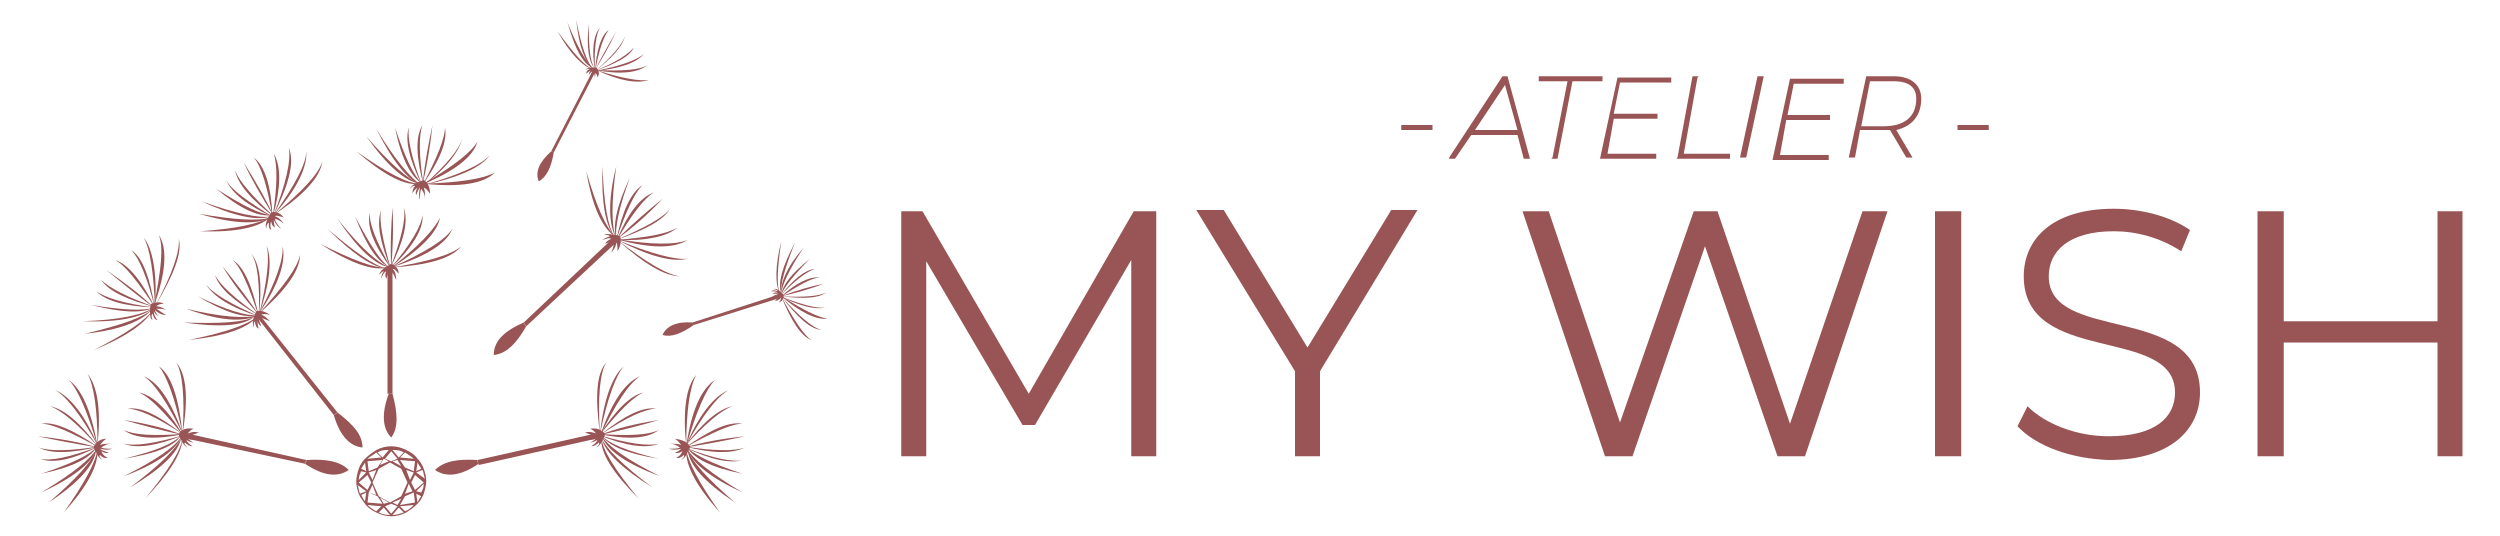 <?xml version="1.0" encoding="utf-8"?>
<!-- Generator: Adobe Illustrator 27.4.1, SVG Export Plug-In . SVG Version: 6.00 Build 0)  -->
<svg version="1.1" id="katman_1" xmlns="http://www.w3.org/2000/svg" xmlns:xlink="http://www.w3.org/1999/xlink" x="0px" y="0px"
	 viewBox="0 0 200 42.9" style="enable-background:new 0 0 200 42.9;" xml:space="preserve">
<style type="text/css">
	.st0{fill:#995555;}
	.st1{fill-rule:evenodd;clip-rule:evenodd;fill:#995555;}
</style>
<g>
	<g>
		<g>
			<path class="st0" d="M92.5,16.9v19.6h-2V20.8L82.8,34h-1l-7.7-13.1v15.6h-2V16.9h1.7l8.5,14.6l8.4-14.6H92.5z"/>
			<path class="st0" d="M105.6,29.7v6.8h-2v-6.8l-7.9-12.9h2.2l6.7,11l6.7-11h2.1L105.6,29.7z"/>
			<path class="st0" d="M151,16.9l-6.6,19.6h-2.2l-5.8-16.8l-5.8,16.8h-2.2l-6.6-19.6h2.1l5.7,16.9l5.9-16.9h1.9l5.8,17l5.8-17
				C149,16.9,151,16.9,151,16.9z"/>
			<path class="st0" d="M154.8,16.9h2.1v19.6h-2.1V16.9z"/>
			<path class="st0" d="M161.4,34.1l0.8-1.6c1.4,1.4,3.9,2.4,6.5,2.4c3.7,0,5.3-1.5,5.3-3.5c0-5.4-12.1-2.1-12.1-9.3
				c0-2.9,2.2-5.4,7.2-5.4c2.2,0,4.5,0.6,6.1,1.7l-0.7,1.7c-1.7-1.1-3.6-1.6-5.4-1.6c-3.6,0-5.2,1.6-5.2,3.6
				c0,5.4,12.1,2.1,12.1,9.3c0,2.9-2.3,5.4-7.3,5.4C165.7,36.7,162.9,35.7,161.4,34.1z"/>
			<path class="st0" d="M197,16.9v19.6h-2v-9.1h-12.3v9.1h-2.1V16.9h2.1v8.8H195v-8.8C195,16.9,197,16.9,197,16.9z"/>
		</g>
		<g>
			<rect x="112.1" y="10" class="st0" width="2.5" height="0.4"/>
			<path class="st0" d="M120.6,6.1h-0.4l-4.2,6.4l-0.1,0.2h0.5l1.3-1.9h3.7l0.5,1.9h0.5L120.6,6.1L120.6,6.1z M120.4,6.8l1,3.6H118
				L120.4,6.8z"/>
			<polygon class="st0" points="128.2,6.1 123.1,6.1 123.1,6.5 125.4,6.5 124.2,12.6 124.1,12.7 124.6,12.7 125.8,6.5 128.2,6.5 			
				"/>
			<polygon class="st0" points="128,12.7 132.5,12.7 132.5,12.3 128.6,12.3 129.1,9.5 132.6,9.5 132.6,9.1 129.1,9.1 129.6,6.6 
				133.7,6.6 133.7,6.2 129.4,6.2 			"/>
			<polygon class="st0" points="135.8,6.2 135.9,6.1 135.4,6.1 134.2,12.6 134.1,12.7 138.4,12.7 138.4,12.3 134.7,12.3 			"/>
			<polygon class="st0" points="139.2,12.6 139.7,12.6 141.1,6.1 140.6,6.1 			"/>
			<polygon class="st0" points="143.3,6.3 143.2,6.3 141.8,12.8 146.3,12.8 146.3,12.4 142.4,12.4 142.9,9.6 146.4,9.6 146.4,9.2 
				143,9.2 143.5,6.7 147.5,6.7 147.5,6.3 143.5,6.3 			"/>
			<path class="st0" d="M153.7,7.9c0-1.1-0.8-1.8-2.2-1.8h-2.2l-1.4,6.5h0.5l0.4-2.2h2.4l1.3,2.2h0.5l-1.3-2.2
				C153,10.1,153.7,9.2,153.7,7.9z M151.5,6.5c0.8,0,1.8,0.2,1.8,1.4c0,1.4-0.9,2.2-2.6,2.2h-1.8l0.7-3.6
				C149.6,6.5,151.5,6.5,151.5,6.5z"/>
			<rect x="156.6" y="10" class="st0" width="2.5" height="0.4"/>
		</g>
	</g>
	<g>
		<polygon class="st1" points="31,21.4 31.4,21.4 31.4,31.5 31,31.5 		"/>
		<path class="st1" d="M31.4,31.5c-0.2,0-0.1,0-0.3,0c-0.6,1.6-0.5,2.8,0.2,3.5C31.9,34.2,31.8,33,31.4,31.5L31.4,31.5z"/>
		<path class="st1" d="M25.6,19.5c2.6,1.3,4.4,2,5.4,1.9C29.9,21.7,28.1,21.1,25.6,19.5L25.6,19.5z"/>
		<path class="st1" d="M26.2,18.3c2.2,1.9,3.8,3,4.8,3.2C29.8,21.4,28.2,20.3,26.2,18.3L26.2,18.3z"/>
		<path class="st1" d="M27,17.5c1.8,2.3,3.3,3.6,4.2,3.9C30,21.2,28.6,19.9,27,17.5L27,17.5z"/>
		<path class="st1" d="M28.4,17.3c1.2,2.3,2.1,3.7,2.8,4.1C30.2,21,29.3,19.6,28.4,17.3L28.4,17.3z"/>
		<path class="st1" d="M31.4,21.4c2.9-0.5,4.7-1,5.5-1.7C36.1,20.7,34.2,21.2,31.4,21.4L31.4,21.4z"/>
		<path class="st1" d="M31.3,21.4c2.7-1.2,4.3-2.2,4.9-3.1C35.7,19.5,34.1,20.5,31.3,21.4L31.3,21.4z"/>
		<path class="st1" d="M31.2,21.5c2.3-1.8,3.6-3.2,4-4.1C35,18.6,33.6,20,31.2,21.5L31.2,21.5z"/>
		<path class="st1" d="M31.2,21.5c1.7-2,2.5-3.4,2.6-4.3C33.9,18.3,33,19.8,31.2,21.5L31.2,21.5z"/>
		<path class="st1" d="M31.3,21.5c-1.2-2.2-1.8-3.6-1.7-4.5C29.3,18.1,29.9,19.6,31.3,21.5L31.3,21.5z"/>
		<path class="st1" d="M31.3,21.6c-0.7-2.4-1-4-0.8-4.8C30.1,17.8,30.4,19.4,31.3,21.6L31.3,21.6z"/>
		<path class="st1" d="M31.2,21.5c0.9-2.4,1.3-4,1.1-4.9C32.7,17.7,32.3,19.3,31.2,21.5L31.2,21.5z"/>
		<path class="st1" d="M31.4,16.6c0.1,1.9,0,3.5-0.1,4.9C31.2,19.6,31.3,18,31.4,16.6L31.4,16.6z"/>
		<path class="st1" d="M31.3,21.1c-0.2,0.1-0.3,0.2-0.5,0.3c-0.3,0.2-0.4,0.4-0.5,0.6c0.2-0.2,0.3-0.3,0.4-0.3
			c-0.2,0.3-0.2,0.5-0.2,0.6c0.1-0.3,0.2-0.5,0.4-0.6c-0.1,0.2-0.1,0.4,0,0.6c0.1-0.3,0.2-0.5,0.2-0.6c0,0.4,0,0.7,0.2,0.9
			c-0.1-0.4-0.1-0.7,0-0.9c0.2,0.2,0.3,0.5,0.4,0.7c0-0.4-0.1-0.7-0.3-0.9c0.2,0,0.3,0.2,0.5,0.4C31.9,21.5,31.6,21.2,31.3,21.1
			L31.3,21.1z"/>
		<polygon class="st1" points="20.5,25.3 20.7,25.1 27,33 26.7,33.2 		"/>
		<path class="st1" d="M27,33c-0.1,0.1-0.1,0.1-0.3,0.2c0.5,1.7,1.3,2.5,2.3,2.6C29,34.8,28.3,34,27,33L27,33z"/>
		<path class="st1" d="M15.1,27.2c2.9-0.6,4.7-1.2,5.5-1.9C19.8,26.3,17.9,26.9,15.1,27.2L15.1,27.2z"/>
		<path class="st1" d="M14.7,25.8c2.9,0.1,4.9,0,5.7-0.5C19.5,26.1,17.6,26.2,14.7,25.8L14.7,25.8z"/>
		<path class="st1" d="M14.9,24.7c2.9,0.7,4.8,0.8,5.8,0.5C19.5,25.8,17.6,25.7,14.9,24.7L14.9,24.7z"/>
		<path class="st1" d="M15.8,23.7c2.3,1.1,3.9,1.6,4.8,1.5C19.6,25.5,18,25,15.8,23.7L15.8,23.7z"/>
		<path class="st1" d="M20.7,25.1c2-2.2,3.1-3.7,3.3-4.7C24,21.6,22.9,23.2,20.7,25.1L20.7,25.1z"/>
		<path class="st1" d="M20.7,25.1c1.4-2.6,2-4.4,1.9-5.4C22.9,20.9,22.3,22.8,20.7,25.1L20.7,25.1z"/>
		<path class="st1" d="M20.7,25.3c0.7-2.9,0.9-4.8,0.6-5.7C21.8,20.7,21.6,22.6,20.7,25.3L20.7,25.3z"/>
		<path class="st1" d="M20.7,25.3c0.1-2.6-0.1-4.3-0.6-5C20.8,21.1,21,22.8,20.7,25.3L20.7,25.3z"/>
		<path class="st1" d="M20.7,25.3c-2.3-1-3.6-1.8-4.2-2.5C17.1,23.7,18.4,24.6,20.7,25.3L20.7,25.3z"/>
		<path class="st1" d="M20.8,25.3c-2-1.4-3.2-2.5-3.6-3.3C17.5,23,18.7,24.1,20.8,25.3L20.8,25.3z"/>
		<path class="st1" d="M20.7,25.3c-0.8-2.4-1.4-3.9-2.1-4.5C19.5,21.3,20.2,22.9,20.7,25.3L20.7,25.3z"/>
		<path class="st1" d="M17.8,21.3c1.2,1.5,2.2,2.8,2.9,3.9C19.5,23.8,18.5,22.5,17.8,21.3L17.8,21.3z"/>
		<path class="st1" d="M20.5,24.9c-0.1,0.2-0.1,0.3-0.2,0.5c-0.1,0.3-0.1,0.6,0,0.8c0-0.3,0-0.4,0.1-0.5c0,0.3,0.1,0.5,0.3,0.6
			c-0.1-0.3-0.1-0.5-0.1-0.7c0,0.2,0.1,0.4,0.3,0.5c-0.1-0.3-0.2-0.5-0.2-0.6c0.2,0.3,0.5,0.5,0.7,0.6c-0.3-0.3-0.5-0.5-0.6-0.7
			c0.3,0.1,0.6,0.2,0.8,0.3c-0.3-0.3-0.5-0.5-0.7-0.5c0.1-0.1,0.4-0.1,0.7,0C21.2,24.9,20.8,24.8,20.5,24.9L20.5,24.9z"/>
		<polygon class="st1" points="14.5,35 14.6,34.6 24.5,36.8 24.4,37.1 		"/>
		<path class="st1" d="M24.5,36.8c0,0.2,0,0.1-0.1,0.3c1.5,1,2.6,1.1,3.5,0.5C27.2,36.9,26.1,36.7,24.5,36.8L24.5,36.8z"/>
		<path class="st1" d="M11.6,39.9c1.9-2.3,2.9-3.9,3-4.9C14.6,36.2,13.6,37.8,11.6,39.9L11.6,39.9z"/>
		<path class="st1" d="M10.4,39c2.4-1.8,3.7-3.1,4.1-4C14.3,36.2,12.9,37.5,10.4,39L10.4,39z"/>
		<path class="st1" d="M9.9,38.1c2.6-1.3,4.2-2.4,4.7-3.3C14.1,36,12.6,37.1,9.9,38.1L9.9,38.1z"/>
		<path class="st1" d="M9.9,36.7c2.5-0.6,4-1.2,4.6-1.9C14,35.7,12.4,36.3,9.9,36.7L9.9,36.7z"/>
		<path class="st1" d="M14.6,34.7c0.2-2.9,0-4.9-0.5-5.7C14.9,29.9,15.1,31.8,14.6,34.7L14.6,34.7z"/>
		<path class="st1" d="M14.6,34.7c-0.6-2.9-1.3-4.7-1.9-5.4C13.7,30,14.3,31.8,14.6,34.7L14.6,34.7z"/>
		<path class="st1" d="M14.7,34.9c-1.3-2.7-2.3-4.2-3.2-4.8C12.7,30.6,13.7,32.1,14.7,34.9L14.7,34.9z"/>
		<path class="st1" d="M14.7,34.9c-1.6-2-2.8-3.2-3.6-3.5C12.2,31.6,13.4,32.7,14.7,34.9L14.7,34.9z"/>
		<path class="st1" d="M14.7,34.8c-2.4,0.7-3.9,0.9-4.8,0.7C10.9,35.9,12.5,35.7,14.7,34.8L14.7,34.8z"/>
		<path class="st1" d="M14.8,34.7c-2.5,0.2-4.1,0.1-4.9-0.3C10.8,35.1,12.5,35.2,14.8,34.7L14.8,34.7z"/>
		<path class="st1" d="M14.7,34.8c-2.1-1.4-3.6-2.1-4.5-2.1C11.3,32.5,12.8,33.3,14.7,34.8L14.7,34.8z"/>
		<path class="st1" d="M9.9,33.6c1.9,0.3,3.5,0.7,4.7,1.2C12.8,34.4,11.3,34,9.9,33.6L9.9,33.6z"/>
		<path class="st1" d="M14.3,34.7c0,0.2,0.1,0.3,0.2,0.5c0.1,0.3,0.3,0.5,0.5,0.6c-0.2-0.2-0.3-0.3-0.2-0.4c0.2,0.2,0.4,0.3,0.6,0.3
			c-0.3-0.2-0.4-0.3-0.5-0.5c0.2,0.1,0.4,0.2,0.6,0.2c-0.3-0.1-0.4-0.3-0.5-0.3c0.4,0.1,0.7,0.1,1,0c-0.4,0-0.7-0.1-0.9-0.2
			c0.3-0.1,0.5-0.2,0.8-0.3c-0.4-0.1-0.7,0-0.9,0.1c0.1-0.1,0.2-0.3,0.5-0.4C14.8,34.2,14.5,34.4,14.3,34.7L14.3,34.7z"/>
		<polygon class="st1" points="49.2,18.9 49.5,19.2 42.1,26.1 41.9,25.8 		"/>
		<path class="st1" d="M42.1,26.1C42,26,42,26,41.9,25.8c-1.6,0.7-2.4,1.5-2.4,2.6C40.5,28.3,41.3,27.5,42.1,26.1L42.1,26.1z"/>
		<path class="st1" d="M46.9,13.7c0.8,2.8,1.6,4.6,2.4,5.3C48.2,18.3,47.4,16.6,46.9,13.7L46.9,13.7z"/>
		<path class="st1" d="M48.2,13.3c0.1,2.9,0.4,4.8,1,5.7C48.4,18,48.1,16.1,48.2,13.3L48.2,13.3z"/>
		<path class="st1" d="M49.3,13.3c-0.4,2.9-0.4,4.8,0,5.8C48.7,18,48.6,16.1,49.3,13.3L49.3,13.3z"/>
		<path class="st1" d="M50.4,14.2c-0.9,2.4-1.2,4-1.1,4.9C49,18.1,49.3,16.5,50.4,14.2L50.4,14.2z"/>
		<path class="st1" d="M49.4,19.2c2.3,1.8,4,2.8,5,2.9C53.2,22.1,51.5,21.1,49.4,19.2L49.4,19.2z"/>
		<path class="st1" d="M49.4,19.2c2.7,1.1,4.6,1.6,5.6,1.5C53.8,21,51.9,20.5,49.4,19.2L49.4,19.2z"/>
		<path class="st1" d="M49.2,19.1c2.9,0.5,4.8,0.5,5.8,0.1C53.9,19.9,52,19.9,49.2,19.1L49.2,19.1z"/>
		<path class="st1" d="M49.2,19.2c2.6-0.2,4.2-0.5,5-1C53.4,18.9,51.8,19.3,49.2,19.2L49.2,19.2z"/>
		<path class="st1" d="M49.3,19.2c0.8-2.4,1.5-3.8,2.1-4.4C50.5,15.4,49.8,16.8,49.3,19.2L49.3,19.2z"/>
		<path class="st1" d="M49.3,19.3c1.2-2.1,2.2-3.4,3-3.9C51.2,15.8,50.2,17.1,49.3,19.3L49.3,19.3z"/>
		<path class="st1" d="M49.3,19.2c2.3-1,3.8-1.8,4.3-2.5C53.1,17.6,51.6,18.4,49.3,19.2L49.3,19.2z"/>
		<path class="st1" d="M53,15.9c-1.3,1.4-2.5,2.4-3.6,3.2C50.7,17.8,51.9,16.8,53,15.9L53,15.9z"/>
		<path class="st1" d="M49.6,18.9c-0.2-0.1-0.3-0.1-0.5-0.1c-0.3-0.1-0.6-0.1-0.8,0c0.3,0,0.4,0,0.5,0.1c-0.3,0.1-0.5,0.2-0.6,0.3
			c0.3-0.1,0.5-0.2,0.7-0.1c-0.2,0.1-0.4,0.2-0.5,0.4c0.3-0.1,0.5-0.2,0.6-0.2c-0.3,0.3-0.5,0.5-0.6,0.8c0.2-0.3,0.5-0.5,0.7-0.7
			c0,0.3-0.1,0.6-0.2,0.8c0.3-0.3,0.4-0.6,0.4-0.8c0.1,0.1,0.1,0.4,0.1,0.7C49.7,19.6,49.7,19.2,49.6,18.9L49.6,18.9z"/>
		<polygon class="st1" points="62.5,23.5 62.5,23.8 55.5,26 55.4,25.8 		"/>
		<path class="st1" d="M55.5,26c0-0.1,0-0.1-0.1-0.2c-1.3-0.1-2.1,0.3-2.4,1C53.7,27,54.5,26.7,55.5,26L55.5,26z"/>
		<path class="st1" d="M62.5,19.3c-0.3,2.1-0.4,3.6-0.1,4.2C62,22.8,62,21.3,62.5,19.3L62.5,19.3z"/>
		<path class="st1" d="M63.6,19.4c-0.8,2-1.2,3.4-1.1,4.1C62.2,22.6,62.6,21.3,63.6,19.4L63.6,19.4z"/>
		<path class="st1" d="M64.3,19.8c-1.2,1.8-1.8,3.1-1.8,3.8C62.4,22.7,62.9,21.4,64.3,19.8L64.3,19.8z"/>
		<path class="st1" d="M64.8,20.7c-1.3,1.3-2.1,2.3-2.3,2.9C62.6,22.8,63.3,21.9,64.8,20.7L64.8,20.7z"/>
		<path class="st1" d="M62.5,23.7c1,1.9,1.8,3.1,2.4,3.5C64.1,26.9,63.3,25.7,62.5,23.7L62.5,23.7z"/>
		<path class="st1" d="M62.5,23.7c1.4,1.6,2.5,2.5,3.2,2.7C64.8,26.3,63.8,25.4,62.5,23.7L62.5,23.7z"/>
		<path class="st1" d="M62.4,23.6c1.8,1.2,3.1,1.8,3.8,1.9C65.3,25.6,64,25,62.4,23.6L62.4,23.6z"/>
		<path class="st1" d="M62.4,23.7c1.8,0.7,3,1,3.6,0.9C65.3,24.8,64,24.5,62.4,23.7L62.4,23.7z"/>
		<path class="st1" d="M62.4,23.7c1.2-1.3,2.2-2,2.8-2.2C64.4,21.6,63.5,22.3,62.4,23.7L62.4,23.7z"/>
		<path class="st1" d="M62.4,23.8c1.5-1,2.6-1.6,3.2-1.6C64.8,22.1,63.7,22.6,62.4,23.8L62.4,23.8z"/>
		<path class="st1" d="M62.4,23.7c1.9,0.1,3.1,0,3.7-0.3C65.4,23.9,64.2,23.9,62.4,23.7L62.4,23.7z"/>
		<path class="st1" d="M65.9,22.7c-1.3,0.5-2.5,0.8-3.4,1C63.8,23.2,64.9,22.9,65.9,22.7L65.9,22.7z"/>
		<path class="st1" d="M62.7,23.6c-0.1-0.1-0.2-0.2-0.3-0.3c-0.2-0.2-0.4-0.2-0.5-0.2c0.2,0.1,0.3,0.1,0.3,0.2
			c-0.2-0.1-0.4-0.1-0.5,0c0.2,0,0.4,0,0.5,0.1c-0.2,0-0.3,0-0.4,0.1c0.2,0,0.4,0,0.5,0c-0.3,0.1-0.5,0.2-0.6,0.3
			c0.3-0.1,0.5-0.2,0.7-0.2c-0.1,0.2-0.3,0.3-0.4,0.5c0.3-0.1,0.5-0.2,0.5-0.4c0,0.1,0,0.3-0.2,0.5C62.6,24.1,62.7,23.9,62.7,23.6
			L62.7,23.6z"/>
		<polygon class="st1" points="47.5,5.5 47.7,5.6 44.3,12.2 44.1,12.1 		"/>
		<path class="st1" d="M44.3,12.2c-0.1-0.1-0.1,0-0.2-0.1c-1,0.9-1.3,1.7-1,2.4C43.7,14.2,44.1,13.4,44.3,12.2L44.3,12.2z"/>
		<path class="st1" d="M44.6,2.5c1.3,1.8,2.2,2.8,2.9,3.1C46.6,5.3,45.6,4.3,44.6,2.5L44.6,2.5z"/>
		<path class="st1" d="M45.4,1.8c0.8,2,1.5,3.2,2.1,3.7C46.6,5.1,46,3.9,45.4,1.8L45.4,1.8z"/>
		<path class="st1" d="M46.1,1.6c0.4,2.1,0.9,3.5,1.4,4C46.8,5,46.3,3.7,46.1,1.6L46.1,1.6z"/>
		<path class="st1" d="M47.1,1.9c0,1.9,0.1,3.1,0.5,3.6C47.1,5,46.9,3.8,47.1,1.9L47.1,1.9z"/>
		<path class="st1" d="M47.7,5.6c2.1,0.7,3.5,0.9,4.2,0.8C51,6.7,49.6,6.5,47.7,5.6L47.7,5.6z"/>
		<path class="st1" d="M47.6,5.6c2.2,0.1,3.6,0,4.2-0.4C51.1,5.8,49.7,6,47.6,5.6L47.6,5.6z"/>
		<path class="st1" d="M47.5,5.7c2.1-0.4,3.5-0.9,4-1.4C51,5,49.6,5.5,47.5,5.7L47.5,5.7z"/>
		<path class="st1" d="M47.5,5.7c1.8-0.7,2.8-1.4,3.2-1.9C50.4,4.5,49.3,5.1,47.5,5.7L47.5,5.7z"/>
		<path class="st1" d="M47.6,5.7c-0.1-1.8,0.1-3,0.4-3.5C47.5,2.8,47.3,3.9,47.6,5.7L47.6,5.7z"/>
		<path class="st1" d="M47.6,5.8c0.3-1.8,0.7-2.9,1.1-3.4C48.1,2.8,47.7,4,47.6,5.8L47.6,5.8z"/>
		<path class="st1" d="M47.6,5.7C49,4.5,49.8,3.5,50,2.9C49.8,3.7,49,4.6,47.6,5.7L47.6,5.7z"/>
		<path class="st1" d="M49.3,2.5c-0.6,1.3-1.2,2.3-1.7,3.1C48.2,4.4,48.8,3.4,49.3,2.5L49.3,2.5z"/>
		<path class="st1" d="M47.7,5.4c-0.2,0-0.3,0-0.4,0c-0.2,0-0.4,0.1-0.5,0.2c0.2-0.1,0.3-0.1,0.4-0.1c-0.2,0.1-0.3,0.2-0.3,0.4
			c0.2-0.2,0.3-0.2,0.4-0.3c-0.1,0.1-0.2,0.2-0.2,0.4c0.1-0.2,0.3-0.3,0.3-0.3c-0.2,0.3-0.2,0.5-0.2,0.7c0.1-0.3,0.2-0.5,0.3-0.6
			c0.1,0.2,0.1,0.4,0,0.6c0.1-0.3,0.2-0.5,0.1-0.6c0.1,0.1,0.2,0.2,0.2,0.4C48,5.9,47.9,5.6,47.7,5.4L47.7,5.4z"/>
		<path class="st1" d="M28.5,12.1c2.4,1.7,4.1,2.6,5.1,2.6C32.4,14.9,30.7,14,28.5,12.1L28.5,12.1z"/>
		<path class="st1" d="M29.3,10.9c1.9,2.2,3.4,3.5,4.3,3.8C32.4,14.5,31,13.3,29.3,10.9L29.3,10.9z"/>
		<path class="st1" d="M30.1,10.3c1.5,2.5,2.8,4,3.6,4.5C32.6,14.4,31.4,12.9,30.1,10.3L30.1,10.3z"/>
		<path class="st1" d="M31.6,10.2c0.8,2.4,1.5,3.9,2.2,4.5C32.9,14.2,32.1,12.7,31.6,10.2L31.6,10.2z"/>
		<path class="st1" d="M33.9,14.7c2.9-0.1,4.8-0.4,5.7-0.9C38.7,14.7,36.8,15,33.9,14.7L33.9,14.7z"/>
		<path class="st1" d="M33.9,14.8c2.8-0.8,4.6-1.6,5.3-2.4C38.5,13.4,36.7,14.2,33.9,14.8L33.9,14.8z"/>
		<path class="st1" d="M33.7,14.8c2.6-1.5,4.1-2.7,4.5-3.5C37.9,12.5,36.4,13.7,33.7,14.8L33.7,14.8z"/>
		<path class="st1" d="M33.8,14.9c1.9-1.7,3-3,3.2-3.9C36.8,12,35.8,13.4,33.8,14.9L33.8,14.9z"/>
		<path class="st1" d="M33.8,14.9c-0.9-2.3-1.2-3.8-1.1-4.7C32.4,11.2,32.7,12.7,33.8,14.9L33.8,14.9z"/>
		<path class="st1" d="M33.9,14.9c-0.4-2.4-0.4-4.1-0.1-4.9C33.2,11,33.3,12.6,33.9,14.9L33.9,14.9z"/>
		<path class="st1" d="M33.8,14.8c1.2-2.2,1.8-3.8,1.8-4.6C35.8,11.3,35.2,12.8,33.8,14.8L33.8,14.8z"/>
		<path class="st1" d="M34.6,10c-0.2,1.9-0.5,3.5-0.8,4.8C34,12.9,34.3,11.4,34.6,10L34.6,10z"/>
		<path class="st1" d="M33.9,14.4c-0.2,0.1-0.3,0.1-0.5,0.2c-0.3,0.1-0.5,0.3-0.6,0.5c0.2-0.2,0.3-0.3,0.4-0.2
			C33,15.1,33,15.3,33,15.5c0.1-0.3,0.3-0.4,0.4-0.5c-0.1,0.2-0.2,0.4-0.1,0.6c0.1-0.3,0.2-0.5,0.3-0.6c-0.1,0.4-0.1,0.7,0,1
			c0-0.4,0-0.7,0.1-0.9c0.2,0.3,0.3,0.5,0.3,0.8c0-0.4,0-0.7-0.1-0.9c0.2,0.1,0.3,0.2,0.5,0.5C34.4,14.9,34.2,14.6,33.9,14.4
			L33.9,14.4z"/>
		<path class="st1" d="M16,18.5c2.9-0.2,4.8-0.6,5.7-1.2C20.8,18.2,18.9,18.6,16,18.5L16,18.5z"/>
		<path class="st1" d="M15.9,17.1c2.9,0.5,4.8,0.6,5.7,0.3C20.6,18,18.6,17.9,15.9,17.1L15.9,17.1z"/>
		<path class="st1" d="M16.1,16.1c2.8,1,4.7,1.4,5.6,1.2C20.6,17.7,18.7,17.3,16.1,16.1L16.1,16.1z"/>
		<path class="st1" d="M17.3,15.1c2.2,1.4,3.6,2.1,4.5,2.1C20.7,17.4,19.2,16.7,17.3,15.1L17.3,15.1z"/>
		<path class="st1" d="M21.9,17.2c2.3-1.9,3.6-3.3,3.9-4.3C25.6,14.2,24.3,15.6,21.9,17.2L21.9,17.2z"/>
		<path class="st1" d="M21.9,17.2c1.7-2.4,2.6-4.1,2.6-5.1C24.6,13.3,23.8,15.1,21.9,17.2L21.9,17.2z"/>
		<path class="st1" d="M21.8,17.4c1.1-2.7,1.5-4.6,1.3-5.6C23.6,13,23.1,14.8,21.8,17.4L21.8,17.4z"/>
		<path class="st1" d="M21.8,17.4c0.4-2.5,0.4-4.2,0.1-5.1C22.5,13.3,22.5,15,21.8,17.4L21.8,17.4z"/>
		<path class="st1" d="M21.9,17.4c-2.1-1.3-3.4-2.2-3.8-3C18.5,15.4,19.7,16.4,21.9,17.4L21.9,17.4z"/>
		<path class="st1" d="M22,17.4c-1.8-1.7-2.9-2.9-3.2-3.8C19,14.7,20.1,16,22,17.4L22,17.4z"/>
		<path class="st1" d="M21.8,17.4c-0.4-2.5-0.9-4.1-1.5-4.8C21.2,13.3,21.7,14.9,21.8,17.4L21.8,17.4z"/>
		<path class="st1" d="M19.5,13c1,1.6,1.8,3,2.4,4.3C20.9,15.7,20.1,14.3,19.5,13L19.5,13z"/>
		<path class="st1" d="M21.7,17c-0.1,0.2-0.2,0.3-0.3,0.5c-0.1,0.3-0.2,0.5-0.1,0.8c0-0.3,0.1-0.4,0.2-0.5c0,0.3,0,0.5,0.2,0.6
			c-0.1-0.3-0.1-0.5,0-0.7c0,0.2,0.1,0.4,0.3,0.5c-0.1-0.3-0.1-0.5-0.1-0.6c0.2,0.4,0.4,0.6,0.6,0.7C22.2,18,22,17.7,22,17.5
			c0.3,0.1,0.5,0.2,0.7,0.4c-0.2-0.3-0.4-0.5-0.7-0.6c0.1-0.1,0.4,0,0.7,0.1C22.4,17,22,16.9,21.7,17L21.7,17z"/>
		<path class="st1" d="M7.5,28c2.6-1.3,4.2-2.4,4.8-3.3C11.7,25.8,10.2,26.9,7.5,28L7.5,28z"/>
		<path class="st1" d="M6.8,26.7c2.9-0.7,4.7-1.3,5.4-2C11.4,25.7,9.6,26.4,6.8,26.7L6.8,26.7z"/>
		<path class="st1" d="M6.6,25.7c2.9-0.1,4.8-0.5,5.7-1.1C11.4,25.4,9.5,25.8,6.6,25.7L6.6,25.7z"/>
		<path class="st1" d="M7.3,24.4c2.5,0.4,4.2,0.5,5,0.2C11.3,25.1,9.7,25,7.3,24.4L7.3,24.4z"/>
		<path class="st1" d="M12.4,24.5c1.4-2.6,2-4.4,1.9-5.4C14.6,20.2,13.9,22,12.4,24.5L12.4,24.5z"/>
		<path class="st1" d="M12.3,24.5c0.6-2.9,0.8-4.8,0.4-5.7C13.4,19.8,13.3,21.8,12.3,24.5L12.3,24.5z"/>
		<path class="st1" d="M12.4,24.7c-0.1-2.9-0.4-4.8-0.9-5.7C12.2,19.9,12.6,21.8,12.4,24.7L12.4,24.7z"/>
		<path class="st1" d="M12.4,24.7c-0.6-2.5-1.3-4.1-1.9-4.7C11.4,20.6,12,22.2,12.4,24.7L12.4,24.7z"/>
		<path class="st1" d="M12.4,24.6c-2.5-0.3-4-0.8-4.7-1.3C8.5,24.1,10,24.5,12.4,24.6L12.4,24.6z"/>
		<path class="st1" d="M12.5,24.6c-2.3-0.8-3.8-1.6-4.4-2.2C8.7,23.3,10.2,24,12.5,24.6L12.5,24.6z"/>
		<path class="st1" d="M12.4,24.6c-1.4-2.1-2.4-3.4-3.2-3.8C10.2,21.1,11.3,22.4,12.4,24.6L12.4,24.6z"/>
		<path class="st1" d="M8.5,21.6c1.6,1.1,2.9,2.1,3.8,3C10.8,23.5,9.6,22.5,8.5,21.6L8.5,21.6z"/>
		<path class="st1" d="M12.1,24.3C12,24.5,12,24.7,12,24.9c0,0.3,0,0.6,0.2,0.7c-0.1-0.3-0.1-0.4,0-0.5c0.1,0.3,0.2,0.5,0.4,0.5
			c-0.2-0.2-0.3-0.5-0.3-0.7c0.1,0.2,0.2,0.3,0.4,0.4c-0.2-0.2-0.3-0.4-0.3-0.5c0.3,0.3,0.6,0.4,0.9,0.4c-0.4-0.2-0.6-0.4-0.8-0.5
			c0.3,0,0.6,0,0.8,0.1c-0.3-0.2-0.6-0.3-0.8-0.3c0.1-0.1,0.3-0.2,0.6-0.2C12.8,24.1,12.4,24.2,12.1,24.3L12.1,24.3z"/>
		<path class="st1" d="M5.1,41c1.7-2.4,2.6-4.1,2.7-5.1C7.9,37.2,7,38.9,5.1,41L5.1,41z"/>
		<path class="st1" d="M3.9,40.2c2.2-1.9,3.5-3.3,3.8-4.3C7.6,37.2,6.3,38.6,3.9,40.2L3.9,40.2z"/>
		<path class="st1" d="M3.3,39.4c2.5-1.5,4-2.7,4.5-3.6C7.4,37,5.9,38.2,3.3,39.4L3.3,39.4z"/>
		<path class="st1" d="M3.3,37.9c2.4-0.8,3.9-1.5,4.5-2.2C7.2,36.7,5.7,37.4,3.3,37.9L3.3,37.9z"/>
		<path class="st1" d="M7.8,35.6c0-2.9-0.3-4.8-0.8-5.7C7.8,30.9,8.1,32.8,7.8,35.6L7.8,35.6z"/>
		<path class="st1" d="M7.8,35.7c-0.8-2.8-1.6-4.6-2.3-5.3C6.5,31.1,7.3,32.8,7.8,35.7L7.8,35.7z"/>
		<path class="st1" d="M7.9,35.8c-1.4-2.6-2.6-4.1-3.5-4.6C5.6,31.7,6.8,33.2,7.9,35.8L7.9,35.8z"/>
		<path class="st1" d="M7.9,35.8c-1.7-1.9-3-3-3.9-3.3C5.1,32.7,6.4,33.8,7.9,35.8L7.9,35.8z"/>
		<path class="st1" d="M7.9,35.7c-2.3,0.9-3.9,1.2-4.7,1C4.2,37.1,5.8,36.8,7.9,35.7L7.9,35.7z"/>
		<path class="st1" d="M8,35.7c-2.4,0.4-4.1,0.4-4.9,0.1C4,36.3,5.7,36.3,8,35.7L8,35.7z"/>
		<path class="st1" d="M7.9,35.8c-2.2-1.2-3.7-1.9-4.6-1.9C4.3,33.7,5.9,34.4,7.9,35.8L7.9,35.8z"/>
		<path class="st1" d="M3,34.9c1.9,0.2,3.5,0.5,4.8,0.9C6,35.5,4.4,35.2,3,34.9L3,34.9z"/>
		<path class="st1" d="M7.5,35.7c0,0.2,0.1,0.3,0.2,0.5c0.1,0.3,0.3,0.5,0.5,0.6C8,36.6,7.9,36.5,8,36.4c0.2,0.2,0.4,0.3,0.6,0.2
			c-0.3-0.1-0.4-0.3-0.5-0.5c0.2,0.1,0.4,0.2,0.6,0.1C8.3,36.1,8.1,36,8,35.9c0.4,0.1,0.7,0.1,1,0c-0.4,0-0.7,0-0.9-0.1
			c0.3-0.2,0.5-0.3,0.8-0.3c-0.4,0-0.7,0-0.9,0.1c0.1-0.1,0.2-0.3,0.5-0.5C8,35.1,7.7,35.4,7.5,35.7L7.5,35.7z"/>
		<path class="st0" d="M31.3,41.3L31.3,41.3L31.3,41.3L31.3,41.3c0.4,0,0.8-0.1,1.2-0.3l0,0l0,0c0.3-0.2,0.6-0.4,0.9-0.7l0,0l0,0
			c0.2-0.2,0.4-0.5,0.5-0.8l0,0c0.1-0.3,0.2-0.7,0.2-1c0-0.4-0.1-0.7-0.2-1l0,0c-0.1-0.3-0.3-0.6-0.5-0.8l0,0l0,0
			c-0.2-0.3-0.5-0.5-0.9-0.7l0,0l0,0c-0.4-0.2-0.8-0.3-1.2-0.3l0,0l0,0l0,0l0,0c-0.4,0-0.8,0.1-1.2,0.3l0,0l0,0
			c-0.3,0.2-0.6,0.4-0.9,0.7l0,0l0,0c-0.2,0.2-0.4,0.5-0.5,0.8l0,0c-0.1,0.3-0.2,0.7-0.2,1l0,0l0,0l0,0l0,0l0,0l0,0
			c0,0.4,0.1,0.7,0.2,1l0,0c0.1,0.3,0.3,0.5,0.5,0.8l0,0l0,0c0.2,0.3,0.5,0.5,0.9,0.7l0,0l0,0C30.5,41.2,30.9,41.3,31.3,41.3
			L31.3,41.3z M30.3,41l0.4-0.4l0.5,0.6C30.8,41.2,30.5,41.1,30.3,41z M28.9,39.6l0.4-0.2l-0.1,0.7C29.1,40,29,39.8,28.9,39.6z
			 M29.2,37l0.1,0.7l-0.4-0.2C29,37.3,29.1,37.2,29.2,37z M31.1,36l-0.5,0.6l-0.4-0.4C30.5,36,30.8,36,31.1,36z M32.3,36.2l-0.4,0.4
			L31.4,36C31.7,36,32,36,32.3,36.2z M33.7,37.5l-0.4,0.2l0.1-0.7C33.5,37.2,33.6,37.3,33.7,37.5z M33.4,40.2l-0.1-0.7l0.4,0.2
			C33.6,39.8,33.5,40,33.4,40.2z M31.4,41.2l0.5-0.6l0.4,0.4C32,41.1,31.7,41.2,31.4,41.2z M29.8,38.8l0.3,0.8l-0.6-0.2L29.8,38.8z
			 M29.5,37.8l0.6-0.2l-0.3,0.8L29.5,37.8z M32.8,38.4l-0.3-0.8l0.6,0.2L32.8,38.4z M33,39.3l-0.6,0.2l0.3-0.8L33,39.3z M30.3,39.7
			l-0.5-1.1l0.5-1.1l0.9-0.5l0.9,0.5l0.5,1.1l-0.5,1.1l-0.9,0.5L30.3,39.7z M31.4,40.2l0.7-0.3l-0.3,0.5L31.4,40.2z M32.9,38.6
			l0.3-0.6l0.7,0.6l-0.7,0.6L32.9,38.6z M31.4,36.9l0.4-0.1l0.3,0.5L31.4,36.9z M31.8,36.7l-0.5,0.2l-0.5-0.2l0.5-0.6L31.8,36.7z
			 M31.1,36.9l-0.7,0.3l0.3-0.5L31.1,36.9z M29.7,38.6l-0.3,0.6l-0.7-0.6l0.7-0.6L29.7,38.6z M31.1,40.2l-0.4,0.1l-0.3-0.5
			L31.1,40.2z M30.8,40.5l0.5-0.2l0.5,0.2l-0.5,0.6L30.8,40.5z M32.4,39.7l0.7-0.3l0.1,0.8L32,40.4L32.4,39.7z M33.3,39.3l0.6-0.6
			c0,0.3-0.1,0.5-0.2,0.7L33.3,39.3z M33.3,37.8l0.5-0.2c0.1,0.2,0.1,0.5,0.2,0.7L33.3,37.8z M33.1,37.7l-0.7-0.3L32,36.8l1.2,0.1
			L33.1,37.7z M30.2,37.4l-0.7,0.3l-0.1-0.8l1.2-0.1L30.2,37.4z M29.3,37.8l-0.6,0.6c0-0.3,0.1-0.5,0.2-0.7L29.3,37.8z M29.3,39.3
			l-0.5,0.2c-0.1-0.2-0.1-0.5-0.2-0.7L29.3,39.3z M29.5,39.4l0.7,0.3l0.4,0.6l-1.2-0.1L29.5,39.4z M32.4,40.9L32,40.5l1.1-0.1
			C32.9,40.6,32.7,40.8,32.4,40.9z M33.1,36.7L32,36.6l0.4-0.4C32.7,36.4,32.9,36.5,33.1,36.7z M30.1,36.2l0.4,0.4l-1.1,0.1
			C29.6,36.5,29.9,36.4,30.1,36.2z M29.4,40.4l1.1,0.1l-0.4,0.4C29.9,40.8,29.6,40.6,29.4,40.4z"/>
		<g>
			<polygon class="st1" points="48.1,35 48,34.6 38.2,36.8 38.3,37.2 			"/>
			<path class="st1" d="M38.2,36.8c0,0.2,0,0.1,0.1,0.3c-1.5,1-2.6,1.1-3.5,0.5C35.5,36.9,36.6,36.7,38.2,36.8L38.2,36.8z"/>
			<path class="st1" d="M51.1,39.9c-1.9-2.3-2.9-3.9-3-4.9C48,36.2,49,37.8,51.1,39.9L51.1,39.9z"/>
			<path class="st1" d="M52.2,39c-2.4-1.8-3.7-3.1-4.1-4C48.4,36.2,49.8,37.5,52.2,39L52.2,39z"/>
			<path class="st1" d="M52.8,38.1c-2.6-1.3-4.2-2.4-4.7-3.3C48.5,36,50.1,37.1,52.8,38.1L52.8,38.1z"/>
			<path class="st1" d="M52.7,36.7c-2.5-0.6-4-1.2-4.6-1.9C48.7,35.7,50.2,36.3,52.7,36.7L52.7,36.7z"/>
			<path class="st1" d="M48,34.7c-0.2-2.9,0-4.9,0.5-5.7C47.7,29.9,47.6,31.8,48,34.7L48,34.7z"/>
			<path class="st1" d="M48,34.7c0.6-2.9,1.3-4.7,1.9-5.4C49,30.1,48.3,31.9,48,34.7L48,34.7z"/>
			<path class="st1" d="M48,34.9c1.3-2.7,2.3-4.2,3.2-4.8C50,30.6,48.9,32.2,48,34.9L48,34.9z"/>
			<path class="st1" d="M47.9,34.9c1.6-2,2.8-3.2,3.6-3.5C50.5,31.6,49.3,32.7,47.9,34.9L47.9,34.9z"/>
			<path class="st1" d="M47.9,34.8c2.4,0.7,3.9,0.9,4.8,0.7C51.7,35.9,50.1,35.7,47.9,34.8L47.9,34.8z"/>
			<path class="st1" d="M47.8,34.7c2.5,0.2,4.1,0.1,4.9-0.3C51.8,35.1,50.2,35.2,47.8,34.7L47.8,34.7z"/>
			<path class="st1" d="M48,34.8c2.1-1.4,3.6-2.1,4.5-2.1C51.4,32.5,49.9,33.3,48,34.8L48,34.8z"/>
			<path class="st1" d="M52.7,33.6c-1.9,0.3-3.5,0.7-4.7,1.2C49.8,34.4,51.4,34,52.7,33.6L52.7,33.6z"/>
			<path class="st1" d="M48.4,34.7c0,0.2-0.1,0.3-0.2,0.5c-0.1,0.3-0.3,0.5-0.5,0.6c0.2-0.2,0.3-0.3,0.2-0.4
				c-0.2,0.2-0.4,0.3-0.6,0.3c0.3-0.2,0.4-0.3,0.5-0.5c-0.2,0.1-0.4,0.2-0.6,0.2c0.3-0.1,0.4-0.3,0.5-0.3c-0.4,0.1-0.7,0.1-1,0
				c0.4,0,0.7-0.1,0.9-0.2c-0.3-0.1-0.5-0.2-0.8-0.3c0.4-0.1,0.7,0,0.9,0.1c-0.1-0.1-0.2-0.3-0.5-0.4C47.8,34.2,48.1,34.4,48.4,34.7
				L48.4,34.7z"/>
			<path class="st1" d="M57.6,41c-1.7-2.4-2.6-4.1-2.7-5.1C54.8,37.2,55.7,38.9,57.6,41L57.6,41z"/>
			<path class="st1" d="M58.8,40.2c-2.2-1.9-3.5-3.3-3.8-4.3C55.1,37.2,56.4,38.6,58.8,40.2L58.8,40.2z"/>
			<path class="st1" d="M59.4,39.4c-2.5-1.5-4-2.7-4.5-3.6C55.3,37,56.8,38.2,59.4,39.4L59.4,39.4z"/>
			<path class="st1" d="M59.4,37.9c-2.4-0.8-3.9-1.5-4.5-2.2C55.5,36.7,56.9,37.4,59.4,37.9L59.4,37.9z"/>
			<path class="st1" d="M54.9,35.7c0-2.9,0.3-4.8,0.8-5.7C54.9,30.9,54.6,32.8,54.9,35.7L54.9,35.7z"/>
			<path class="st1" d="M54.9,35.7c0.8-2.8,1.6-4.6,2.3-5.3C56.1,31.1,55.3,32.9,54.9,35.7L54.9,35.7z"/>
			<path class="st1" d="M54.8,35.8c1.4-2.6,2.6-4.1,3.5-4.6C57.1,31.7,55.9,33.2,54.8,35.8L54.8,35.8z"/>
			<path class="st1" d="M54.7,35.8c1.7-1.9,3-3,3.9-3.3C57.5,32.7,56.2,33.8,54.7,35.8L54.7,35.8z"/>
			<path class="st1" d="M54.8,35.8c2.3,0.9,3.9,1.2,4.7,1C58.4,37.1,56.9,36.8,54.8,35.8L54.8,35.8z"/>
			<path class="st1" d="M54.7,35.7c2.4,0.4,4.1,0.4,4.9,0.1C58.6,36.3,57,36.3,54.7,35.7L54.7,35.7z"/>
			<path class="st1" d="M54.8,35.8c2.2-1.2,3.7-1.9,4.6-1.9C58.3,33.7,56.8,34.4,54.8,35.8L54.8,35.8z"/>
			<path class="st1" d="M59.6,34.9c-1.9,0.2-3.5,0.5-4.8,0.9C56.7,35.5,58.3,35.2,59.6,34.9L59.6,34.9z"/>
			<path class="st1" d="M55.2,35.7c0,0.2-0.1,0.3-0.2,0.5c-0.1,0.3-0.3,0.5-0.5,0.6c0.2-0.2,0.3-0.3,0.2-0.4
				c-0.2,0.2-0.4,0.3-0.6,0.2c0.3-0.1,0.4-0.3,0.5-0.5c-0.2,0.1-0.4,0.2-0.6,0.1c0.3-0.1,0.4-0.2,0.5-0.3c-0.4,0.1-0.7,0.1-1,0
				c0.4,0,0.7,0,0.9-0.1c-0.3-0.2-0.5-0.3-0.8-0.3c0.4,0,0.7,0,0.9,0.1c-0.1-0.1-0.2-0.3-0.5-0.5C54.7,35.2,55,35.4,55.2,35.7
				L55.2,35.7z"/>
		</g>
	</g>
</g>
</svg>
